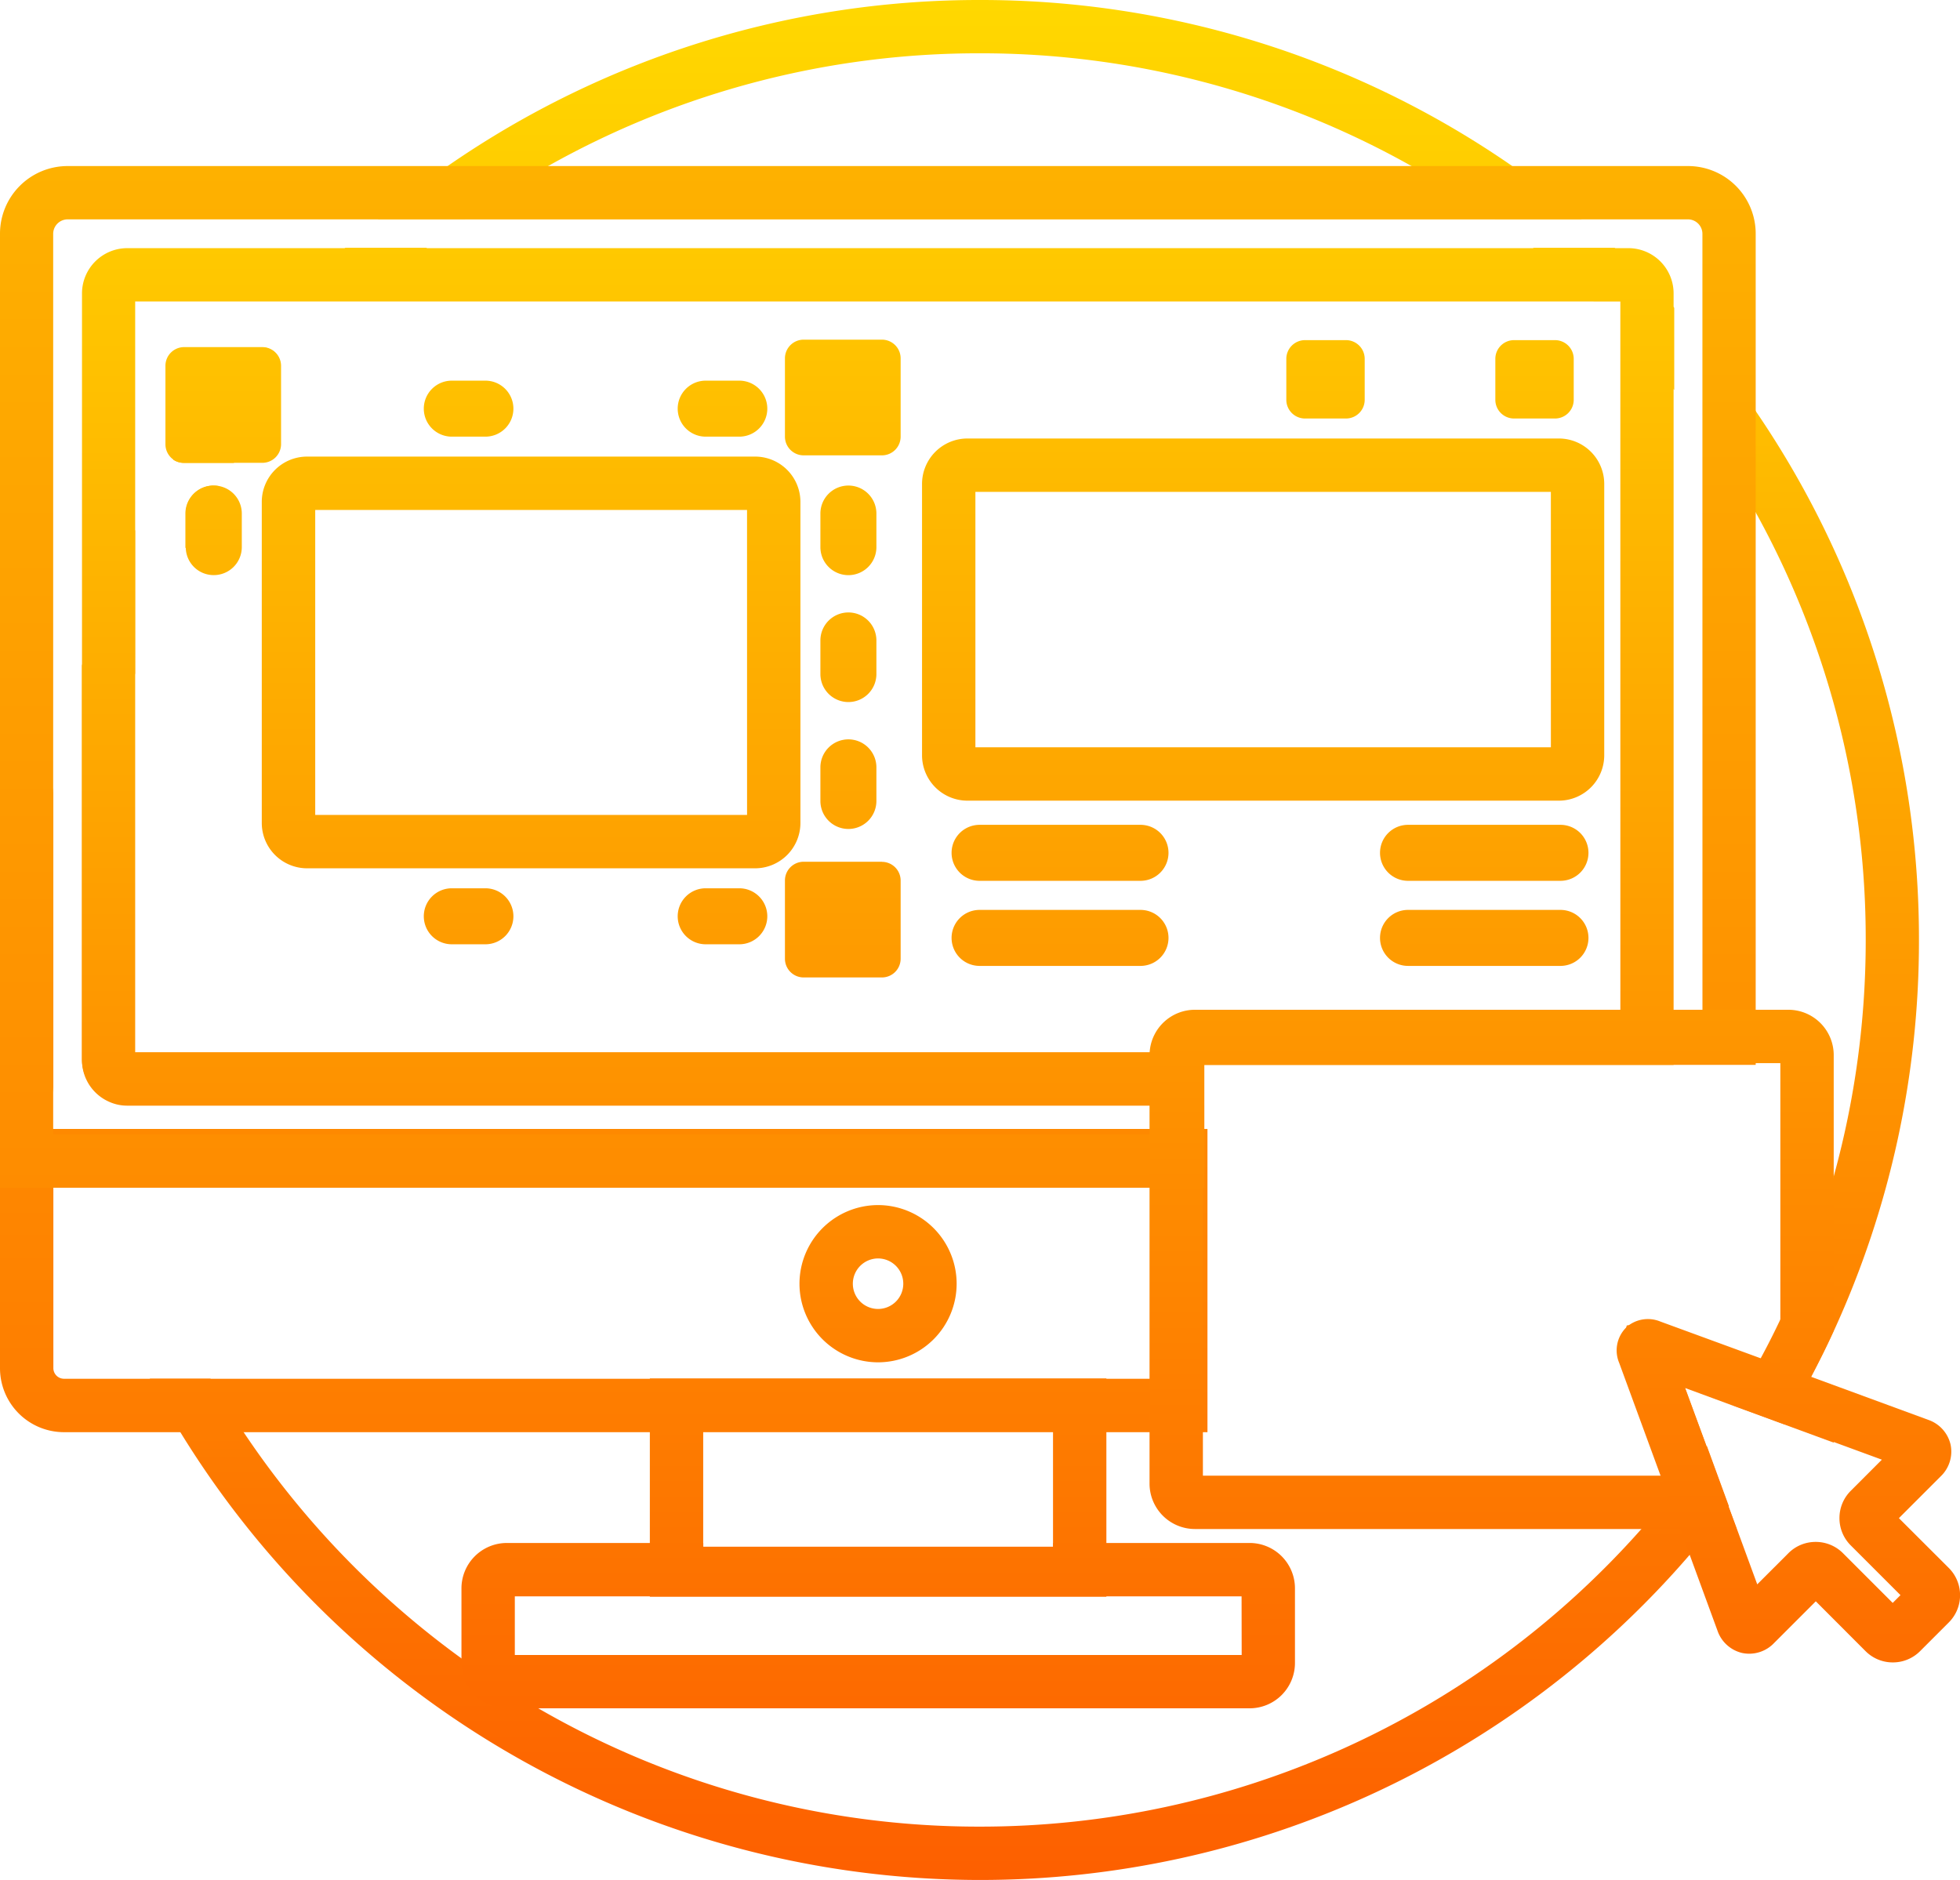 <svg xmlns="http://www.w3.org/2000/svg" xmlns:xlink="http://www.w3.org/1999/xlink" width="98" height="94" viewBox="0 0 98 94"><defs><style>.a{fill:url(#a);}.b{fill:url(#b);}.c{fill:url(#c);}.d{fill:url(#d);}.e{fill:url(#e);}.f{fill:url(#f);}.g{fill:url(#g);}.h{fill:url(#h);}.i{fill:url(#i);}.j{fill:url(#j);}.k{fill:url(#o);}.l{fill:url(#r);}.m{fill:url(#v);}.n{fill:url(#w);}.o{fill:url(#x);}.p{fill:url(#aa);}.q{fill:url(#ab);}.r{fill:url(#af);}.s{fill:url(#ag);}.t{fill:url(#ah);}.u{fill:url(#ai);}.v{fill:url(#ak);}.w{fill:url(#al);}</style><linearGradient id="a" x1="0.5" y1="-0.017" x2="0.5" y2="1.029" gradientUnits="objectBoundingBox"><stop offset="0" stop-color="#ffdb00"/><stop offset="1" stop-color="#fd5b00"/></linearGradient><linearGradient id="b" y1="-6.467" y2="2.548" xlink:href="#a"/><linearGradient id="c" y1="-9.535" y2="2.367" xlink:href="#a"/><linearGradient id="d" y1="-3.832" y2="2.659" xlink:href="#a"/><linearGradient id="e" y1="-0.193" y2="1.733" xlink:href="#a"/><linearGradient id="f" y1="-0.326" y2="1.969" xlink:href="#a"/><linearGradient id="g" y1="-7.872" y2="4.642" xlink:href="#a"/><linearGradient id="h" y1="-1.299" y2="4.135" xlink:href="#a"/><linearGradient id="i" y1="-15.308" y2="19.838" xlink:href="#a"/><linearGradient id="j" y1="-16.828" y2="18.319" xlink:href="#a"/><linearGradient id="o" y1="-4.742" y2="20.363" xlink:href="#a"/><linearGradient id="r" y1="-16.434" y2="18.713" xlink:href="#a"/><linearGradient id="v" y1="-8.609" y2="13.358" xlink:href="#a"/><linearGradient id="w" y1="-7.192" y2="14.775" xlink:href="#a"/><linearGradient id="x" y1="-5.775" y2="16.191" xlink:href="#a"/><linearGradient id="aa" y1="-5.777" y2="16.195" xlink:href="#a"/><linearGradient id="ab" y1="-7.367" y2="27.78" xlink:href="#a"/><linearGradient id="af" y1="-1.186" y2="3.593" xlink:href="#a"/><linearGradient id="ag" y1="-3.21" y2="13.796" xlink:href="#a"/><linearGradient id="ah" y1="-3.274" y2="13.732" xlink:href="#a"/><linearGradient id="ai" y1="-7.722" y2="9.284" xlink:href="#a"/><linearGradient id="ak" y1="-2.008" y2="1.782" xlink:href="#a"/><linearGradient id="al" y1="-3.94" y2="1.792" xlink:href="#a"/></defs><path class="a" d="M816.72-153.5a46.679,46.679,0,0,0,.617,7.6v-15.194A46.624,46.624,0,0,0,816.72-153.5Zm4.707-20.5a46.364,46.364,0,0,0-2.662,6.773v19.671a2.264,2.264,0,0,0,1.344,2.065,44.151,44.151,0,0,1-.728-8.012,44.067,44.067,0,0,1,2.045-13.32Zm3.913-2.221a1.4,1.4,0,0,0-1.4,1.4v1.674a.252.252,0,0,0,0,.058q.778-1.586,1.686-3.1A1.313,1.313,0,0,0,825.34-176.218Zm6.6-11.89q-1.391,1.279-2.671,2.665h3.722q1.457-1.406,3.035-2.665Zm70.537,8.19c-.83-1.221-1.721-2.4-2.662-3.54v4.366a44.658,44.658,0,0,1,2.662,4.255,44.071,44.071,0,0,1,5.479,21.337,44.3,44.3,0,0,1-1.588,11.779,43.789,43.789,0,0,1-2.662,7.16c-.319.675-.657,1.346-1.012,2-.027.058-.058.115-.089.169-.4.737-.821,1.466-1.264,2.176l2.551.937c.466-.768.905-1.555,1.327-2.354.4-.764.79-1.541,1.149-2.332a46.746,46.746,0,0,0,4.25-19.534A46.741,46.741,0,0,0,902.474-179.918Zm-2.462,51.726q-.912,1.306-1.908,2.536-.659.819-1.358,1.6a44.156,44.156,0,0,1-33.079,14.892,43.973,43.973,0,0,1-22.072-5.907,44.046,44.046,0,0,1-3.811-2.474A44.565,44.565,0,0,1,826.844-128.9q-.872-1.3-1.65-2.665h-3.035c.475.906.985,1.794,1.522,2.665a46.937,46.937,0,0,0,39.987,22.4,46.835,46.835,0,0,0,35.5-16.274c.364-.422.723-.848,1.065-1.284.306-.373.6-.746.883-1.128ZM895.4-188.108h-4.086q1.577,1.259,3.035,2.665h1.371v1.377q1.4,1.472,2.662,3.069v-4.113Q896.955-186.676,895.4-188.108Zm-5.133-4.1a46.633,46.633,0,0,0-26.6-8.292,46.632,46.632,0,0,0-26.6,8.292q-1.81,1.246-3.5,2.665h4.334a42.872,42.872,0,0,1,4.193-2.665,43.917,43.917,0,0,1,21.566-5.627,43.917,43.917,0,0,1,21.566,5.627,42.879,42.879,0,0,1,4.193,2.665h4.335Q892.077-190.962,890.265-192.208Zm-62.5,9.074h-.5a46.7,46.7,0,0,0-3.935,5.619.934.934,0,0,0,.523.16h2.507q1.091-1.712,2.338-3.309V-182.2A.935.935,0,0,0,827.763-183.134Zm-6.7,41.759q-.346-1.226-.621-2.478c-.018-.062-.031-.124-.044-.187h-2.724l.04.187q.26,1.253.594,2.478a1.459,1.459,0,0,0,.049.187h2.764C821.1-141.25,821.081-141.313,821.063-141.375Z" transform="translate(-814.67 200.5)"/><path class="b" d="M885.39-45.29v10.913h22.827V-45.29Zm20.159,8.432H888.058v-5.95h17.491Z" transform="translate(-852.898 114.215)"/><path class="c" d="M903.611-26.75h-9.828v.187H876.292v-.187h-9.824a2.272,2.272,0,0,0-2.268,2.268v3.731a2.272,2.272,0,0,0,2.268,2.268h37.143a2.268,2.268,0,0,0,2.264-2.268v-3.731A2.268,2.268,0,0,0,903.611-26.75Zm-.4,5.6H866.868v-2.931h36.338Z" transform="translate(-841.127 103.9)"/><path class="d" d="M870-70.525v9.637H822.654q.78,1.368,1.654,2.668h48.172V-70.525Zm0,0v9.637H822.654q.78,1.368,1.654,2.668h48.172V-70.525Zm0,0v9.637H822.654q.78,1.368,1.654,2.668h48.172V-70.525Zm0,0v9.637H822.654q.78,1.368,1.654,2.668h48.172V-70.525Zm0,0v9.637H822.654q.78,1.368,1.654,2.668h48.172V-70.525Zm0,0v9.637H822.654q.78,1.368,1.654,2.668h48.172V-70.525Zm0,0v9.637H822.654q.78,1.368,1.654,2.668h48.172V-70.525Zm0,0v9.637H822.654q.78,1.368,1.654,2.668h48.172V-70.525ZM812.11-73.38v11.963a3.2,3.2,0,0,0,3.2,3.2h57.173V-73.38ZM870-60.888H815.307a.533.533,0,0,1-.529-.529v-9.295H870Zm0-9.637v9.637H822.654q.78,1.368,1.654,2.668h48.172V-70.525Zm0,0v9.637H822.654q.78,1.368,1.654,2.668h48.172V-70.525Zm0,0v9.637H822.654q.78,1.368,1.654,2.668h48.172V-70.525Zm0,0v9.637H822.654q.78,1.368,1.654,2.668h48.172V-70.525Zm0,0v9.637H822.654q.78,1.368,1.654,2.668h48.172V-70.525Zm0,0v9.637H822.654q.78,1.368,1.654,2.668h48.172V-70.525Zm0,0v9.637H822.654q.78,1.368,1.654,2.668h48.172V-70.525Zm0,0v9.637H822.654q.78,1.368,1.654,2.668h48.172V-70.525Z" transform="translate(-812.11 129.827)"/><path class="e" d="M869.851-134.85v1.436H817.877q.273,1.254.621,2.482c.018.062.04.125.058.187h53.771v-4.1Zm0,0v1.436H817.877q.273,1.254.621,2.482h51.354v.187h2.475v-4.1Zm0,0v1.436H817.877q.273,1.254.621,2.482h51.354v.187h2.475v-4.1Zm12.806-46.98H839.532a42.855,42.855,0,0,0-4.192,2.668h51.509A42.857,42.857,0,0,0,882.657-181.83Zm-12.806,46.98v1.436H817.877q.273,1.254.621,2.482h51.354v.187h2.475v-4.1Zm12.806-46.98H839.532a42.855,42.855,0,0,0-4.192,2.668h51.509A42.857,42.857,0,0,0,882.657-181.83Zm-12.806,46.98v1.436H817.877q.273,1.254.621,2.482h51.354v.187h2.475v-4.1Zm12.806-46.98H839.532a42.855,42.855,0,0,0-4.192,2.668h51.509A42.857,42.857,0,0,0,882.657-181.83Zm-12.806,46.98v1.436H817.877q.273,1.254.621,2.482h51.354v.187h2.475v-4.1Zm12.806-46.98H839.532a42.855,42.855,0,0,0-4.192,2.668h51.509A42.857,42.857,0,0,0,882.657-181.83Zm-12.806,46.98v1.436H817.877q.273,1.254.621,2.482h51.354v.187h2.475v-4.1Zm12.806-46.98H839.532a42.855,42.855,0,0,0-4.192,2.668h51.509A42.857,42.857,0,0,0,882.657-181.83Zm-12.806,46.98v1.436H817.877q.273,1.254.621,2.482h51.354v.187h2.475v-4.1Zm12.806-46.98H839.532a42.855,42.855,0,0,0-4.192,2.668h51.509A42.857,42.857,0,0,0,882.657-181.83Zm-12.806,48.417H817.877q.273,1.254.621,2.482h51.354v.187h2.475v-4.1h-2.475Zm26.668-48.417H815.486a3.382,3.382,0,0,0-3.376,3.384v47.7h60.216v-6.142h27.569v-41.559A3.384,3.384,0,0,0,896.519-181.83Zm.714,42.462H871.927a1.423,1.423,0,0,0-.279.022.685.685,0,0,0-.138.022,1.393,1.393,0,0,0-.2.049,1.509,1.509,0,0,0-.213.08,1.12,1.12,0,0,0-.164.08,1.488,1.488,0,0,0-.2.12l-.115.089a2.063,2.063,0,0,0-.177.16,1.27,1.27,0,0,0-.1.116,1.088,1.088,0,0,0-.093.12.829.829,0,0,0-.071.1,1.475,1.475,0,0,0-.093.16,1.607,1.607,0,0,0-.089.2.873.873,0,0,0-.053.151,1.794,1.794,0,0,0-.08.378,1.969,1.969,0,0,0-.013.231v3.873h-55.08v-45.032a.726.726,0,0,1,.714-.716h81.034a.726.726,0,0,1,.714.716Zm-27.382,4.518v1.436H817.877q.273,1.254.621,2.482h51.354v.187h2.475v-4.1Zm12.806-46.98H839.532a42.855,42.855,0,0,0-4.192,2.668h51.509A42.857,42.857,0,0,0,882.657-181.83Zm-12.806,46.98v1.436H817.877q.273,1.254.621,2.482h51.354v.187h2.475v-4.1Zm12.806-46.98H839.532a42.855,42.855,0,0,0-4.192,2.668h51.509A42.857,42.857,0,0,0,882.657-181.83Zm-12.806,46.98v1.436H817.877q.273,1.254.621,2.482h51.354v.187h2.475v-4.1Zm12.806-46.98H839.532a42.855,42.855,0,0,0-4.192,2.668h51.509A42.857,42.857,0,0,0,882.657-181.83Zm-12.806,46.98v1.436H817.877q.273,1.254.621,2.482h51.354v.187h2.475v-4.1Zm12.806-46.98H839.532a42.855,42.855,0,0,0-4.192,2.668h51.509A42.857,42.857,0,0,0,882.657-181.83Zm-12.806,46.98v1.436H817.877q.273,1.254.621,2.482h51.354v.187h2.475v-4.1Zm12.806-46.98H839.532a42.855,42.855,0,0,0-4.192,2.668h51.509A42.857,42.857,0,0,0,882.657-181.83Zm-12.806,46.98v1.436H817.877q.273,1.254.621,2.482h51.354v.187h2.475v-4.1Zm12.806-46.98H839.532a42.855,42.855,0,0,0-4.192,2.668h51.509A42.857,42.857,0,0,0,882.657-181.83Zm-12.806,46.98v1.436H817.877q.273,1.254.621,2.482h51.354v.187h2.475v-4.1Zm0,0v1.436H817.877q.273,1.254.621,2.482h51.354v.187h2.475v-4.1Z" transform="translate(-812.11 190.133)"/><path class="f" d="M898.648-172.6H823.592a2.265,2.265,0,0,0-2.262,2.264v38.344a2.268,2.268,0,0,0,1.344,2.068,2.182,2.182,0,0,0,.918.2h53.85v-2.037H900.91v-38.575A2.262,2.262,0,0,0,898.648-172.6Zm-.4,38.357H877.043a1.424,1.424,0,0,0-.279.022.682.682,0,0,0-.137.022,1.391,1.391,0,0,0-.2.049,1.509,1.509,0,0,0-.213.08,1.119,1.119,0,0,0-.164.08,1.5,1.5,0,0,0-.2.12l-.115.089a2.063,2.063,0,0,0-.177.16,1.27,1.27,0,0,0-.1.116,1.1,1.1,0,0,0-.093.12.842.842,0,0,0-.071.1,1.485,1.485,0,0,0-.093.16,1.6,1.6,0,0,0-.089.2.879.879,0,0,0-.053.151,1.79,1.79,0,0,0-.08.378h-50.99v-37.539h74.258Z" transform="translate(-817.23 185.008)"/><path class="g" d="M906.151-64.82a3.935,3.935,0,0,0-3.931,3.931,3.933,3.933,0,0,0,3.931,3.931,3.932,3.932,0,0,0,3.927-3.931A3.934,3.934,0,0,0,906.151-64.82Zm0,5.194a1.262,1.262,0,0,1-1.263-1.263,1.265,1.265,0,0,1,1.263-1.263,1.264,1.264,0,0,1,1.259,1.263A1.261,1.261,0,0,1,906.151-59.626Z" transform="translate(-862.246 125.075)"/><path class="h" d="M947.982-151.12H918.408a2.272,2.272,0,0,0-2.268,2.268v13.573a2.272,2.272,0,0,0,2.268,2.268h29.574a2.272,2.272,0,0,0,2.268-2.268v-13.573A2.272,2.272,0,0,0,947.982-151.12Zm-.4,15.441H918.808v-12.772h28.773Z" transform="translate(-870.038 173.045)"/><g transform="translate(47.579 41.242)"><path class="i" d="M928.906-107.634H920.86a1.4,1.4,0,0,0-1.4,1.4,1.4,1.4,0,0,0,1.4,1.4h8.046a1.4,1.4,0,0,0,1.4-1.4,1.4,1.4,0,0,0-1.4-1.4Z" transform="translate(-919.46 107.634)"/><path class="j" d="M928.906-98.068H920.86a1.4,1.4,0,0,0-1.4,1.4,1.4,1.4,0,0,0,1.4,1.4h8.046a1.4,1.4,0,0,0,1.4-1.4,1.4,1.4,0,0,0-1.4-1.4Z" transform="translate(-919.46 102.322)"/><path class="i" d="M953.31-107.634h-5.984a1.4,1.4,0,0,0-1.4,1.4,1.4,1.4,0,0,0,1.4,1.4h5.984a1.4,1.4,0,0,0,1.4-1.4,1.4,1.4,0,0,0-1.4-1.4Z" transform="translate(-934.157 107.634)"/><path class="j" d="M953.31-98.068h-5.984a1.4,1.4,0,0,0-1.4,1.4,1.4,1.4,0,0,0,1.4,1.4h5.984a1.4,1.4,0,0,0,1.4-1.4,1.4,1.4,0,0,0-1.4-1.4Z" transform="translate(-934.157 102.322)"/><path class="i" d="M976.652-107.634h-7.622a1.4,1.4,0,0,0-1.4,1.4,1.4,1.4,0,0,0,1.4,1.4h7.622a1.4,1.4,0,0,0,1.4-1.4,1.4,1.4,0,0,0-1.4-1.4Z" transform="translate(-946.208 107.634)"/><path class="j" d="M976.652-98.068h-7.622a1.4,1.4,0,0,0-1.4,1.4,1.4,1.4,0,0,0,1.4,1.4h7.622a1.4,1.4,0,0,0,1.4-1.4,1.4,1.4,0,0,0-1.4-1.4Z" transform="translate(-946.208 102.322)"/></g><g transform="translate(64.311 17.007)"><path class="k" d="M960.1-162.207h-2.053a.936.936,0,0,0-.933.933v2.053a.936.936,0,0,0,.933.933H960.1a.936.936,0,0,0,.933-.933v-2.053a.936.936,0,0,0-.933-.933Z" transform="translate(-957.109 162.207)"/><path class="k" d="M971.845-162.207h-2.053a.936.936,0,0,0-.933.933v2.053a.936.936,0,0,0,.933.933h2.053a.936.936,0,0,0,.933-.933v-2.053a.936.936,0,0,0-.933-.933Z" transform="translate(-963.634 162.207)"/><path class="k" d="M983.6-162.207h-2.053a.936.936,0,0,0-.933.933v2.053a.936.936,0,0,0,.933.933H983.6a.936.936,0,0,0,.933-.933v-2.053a.936.936,0,0,0-.933-.933Z" transform="translate(-970.158 162.207)"/></g><g transform="translate(9.29 19.033)"><path class="l" d="M891.376-100.549H889.7a1.4,1.4,0,0,0-1.4,1.4,1.4,1.4,0,0,0,1.4,1.4h1.68a1.4,1.4,0,0,0,1.4-1.4,1.4,1.4,0,0,0-1.4-1.4Z" transform="translate(-863.705 125.931)"/><path class="l" d="M877.107-100.549h-1.68a1.4,1.4,0,0,0-1.4,1.4,1.4,1.4,0,0,0,1.4,1.4h1.68a1.4,1.4,0,0,0,1.4-1.4,1.4,1.4,0,0,0-1.4-1.4Z" transform="translate(-855.782 125.931)"/><path class="l" d="M862.838-100.549h-1.68a1.4,1.4,0,0,0-1.4,1.4,1.4,1.4,0,0,0,1.4,1.4h1.68a1.4,1.4,0,0,0,1.4-1.4,1.4,1.4,0,0,0-1.4-1.4Z" transform="translate(-847.858 125.931)"/><path class="l" d="M848.569-100.549h-1.68a1.4,1.4,0,0,0-1.4,1.4,1.4,1.4,0,0,0,1.4,1.4h1.68a1.4,1.4,0,0,0,1.4-1.4,1.4,1.4,0,0,0-1.4-1.4Z" transform="translate(-839.935 125.931)"/><path class="m" d="M905.749-117.293a1.4,1.4,0,0,0-1.4,1.4v1.68a1.4,1.4,0,0,0,1.4,1.4,1.4,1.4,0,0,0,1.4-1.4v-1.68a1.4,1.4,0,0,0-1.4-1.4Z" transform="translate(-872.619 135.229)"/><path class="n" d="M905.749-131.562a1.4,1.4,0,0,0-1.4,1.4v1.68a1.4,1.4,0,0,0,1.4,1.4,1.4,1.4,0,0,0,1.4-1.4v-1.68a1.4,1.4,0,0,0-1.4-1.4Z" transform="translate(-872.619 143.152)"/><path class="o" d="M905.749-145.831a1.4,1.4,0,0,0-1.4,1.4v1.68a1.4,1.4,0,0,0,1.4,1.4,1.4,1.4,0,0,0,1.4-1.4v-1.68a1.4,1.4,0,0,0-1.4-1.4Z" transform="translate(-872.619 151.076)"/><path class="m" d="M834.4-117.293a1.4,1.4,0,0,0-1.4,1.4v1.68a1.4,1.4,0,0,0,1.4,1.4,1.4,1.4,0,0,0,1.4-1.4v-1.68a1.4,1.4,0,0,0-1.4-1.4Z" transform="translate(-833.002 135.229)"/><path class="n" d="M834.4-131.562a1.4,1.4,0,0,0-1.4,1.4v1.68a1.4,1.4,0,0,0,1.4,1.4,1.4,1.4,0,0,0,1.4-1.4v-1.68a1.4,1.4,0,0,0-1.4-1.4Z" transform="translate(-833.002 143.152)"/><path class="p" d="M835.8-144.429v1.677a1.4,1.4,0,0,1-1.4,1.4,1.394,1.394,0,0,1-1.4-1.343.257.257,0,0,1,0-.058v-1.677a1.4,1.4,0,0,1,1.4-1.4,1.316,1.316,0,0,1,.293.031A1.4,1.4,0,0,1,835.8-144.429Z" transform="translate(-833 151.075)"/><path class="q" d="M891.376-157.624H889.7a1.4,1.4,0,0,0-1.4,1.4,1.4,1.4,0,0,0,1.4,1.4h1.68a1.4,1.4,0,0,0,1.4-1.4,1.4,1.4,0,0,0-1.4-1.4Z" transform="translate(-863.705 157.624)"/><path class="q" d="M877.107-157.624h-1.68a1.4,1.4,0,0,0-1.4,1.4,1.4,1.4,0,0,0,1.4,1.4h1.68a1.4,1.4,0,0,0,1.4-1.4,1.4,1.4,0,0,0-1.4-1.4Z" transform="translate(-855.782 157.624)"/><path class="q" d="M862.838-157.624h-1.68a1.4,1.4,0,0,0-1.4,1.4,1.4,1.4,0,0,0,1.4,1.4h1.68a1.4,1.4,0,0,0,1.4-1.4,1.4,1.4,0,0,0-1.4-1.4Z" transform="translate(-847.858 157.624)"/><path class="q" d="M848.569-157.624h-1.68a1.4,1.4,0,0,0-1.4,1.4,1.4,1.4,0,0,0,1.4,1.4h1.68a1.4,1.4,0,0,0,1.4-1.4,1.4,1.4,0,0,0-1.4-1.4Z" transform="translate(-839.935 157.624)"/></g><path class="r" d="M866.21-149.08h-22.4a2.265,2.265,0,0,0-2.264,2.268v16.05a2.268,2.268,0,0,0,2.264,2.268h22.4a2.269,2.269,0,0,0,2.268-2.268v-16.05A2.266,2.266,0,0,0,866.21-149.08Zm-.4,17.918H844.218v-15.249h21.591Z" transform="translate(-828.457 171.91)"/><g transform="translate(8.265 16.983)"><path class="s" d="M905.213-162.239h-3.919a.936.936,0,0,0-.933.933v3.919a.936.936,0,0,0,.933.933h3.919a.936.936,0,0,0,.933-.933v-3.919a.936.936,0,0,0-.933-.933Z" transform="translate(-869.379 162.239)"/><path class="t" d="M836.486-160.466v3.918a.937.937,0,0,1-.934.934h-3.922a.936.936,0,0,1-.525-.16.94.94,0,0,1-.4-.774v-3.918a.933.933,0,0,1,.929-.934h3.922A.937.937,0,0,1,836.486-160.466Z" transform="translate(-830.698 161.773)"/><path class="u" d="M905.213-103.538h-3.919a.936.936,0,0,0-.933.933v3.919a.936.936,0,0,0,.933.933h3.919a.936.936,0,0,0,.933-.933V-102.6a.936.936,0,0,0-.933-.933Z" transform="translate(-869.379 129.643)"/><path class="u" d="M835.548-103.538h-3.919a.936.936,0,0,0-.933.933v3.919a.936.936,0,0,0,.933.933h3.919a.936.936,0,0,0,.933-.933V-102.6a.936.936,0,0,0-.933-.933Z" transform="translate(-830.695 129.643)"/></g><path class="v" d="M973.8-86.77H944.128a2.271,2.271,0,0,0-2.255,2.037,1.968,1.968,0,0,0-.013.231v21.427a2.272,2.272,0,0,0,2.268,2.268H971.22l-.418-1.13-1.1-3.011-1.072-2.913,2.4.885,2.557.938,2.482.912v-2.846l-1.152-.422c.4-.765.792-1.543,1.152-2.335V-84.5A2.269,2.269,0,0,0,973.8-86.77Zm-.4,18.02-1.1-.4-4.963-1.823a1.63,1.63,0,0,0-.569-.107l-.885.08-.16.013-.044.156-.214.7a1.563,1.563,0,0,0,.049.983l2.086,5.675H944.528V-84.1H973.4ZM942.047-82.065v1.25h2.482v-1.25Z" transform="translate(-884.383 137.259)"/><path class="w" d="M1010.981-39.483l-2.49-2.486,2.09-2.09a1.714,1.714,0,0,0,.494-1.588,1.718,1.718,0,0,0-1.112-1.236l-4.732-1.739-1.152-.422-1.516-.556-1.014-.374L996.563-51.8a1.628,1.628,0,0,0-1.521.147,1.034,1.034,0,0,0-.2.169s-.009,0-.013.009a1.609,1.609,0,0,0-.325,1.739l2.059,5.612.391,1.067.587,1.6.476,1.285,1.405,3.833a1.718,1.718,0,0,0,1.236,1.112,1.717,1.717,0,0,0,1.588-.494l2.09-2.09,2.486,2.49a1.917,1.917,0,0,0,1.365.565,1.917,1.917,0,0,0,1.365-.565l1.432-1.432a1.917,1.917,0,0,0,.565-1.365A1.917,1.917,0,0,0,1010.981-39.483Zm-2.8,1.752-2.49-2.49a1.919,1.919,0,0,0-1.361-.56,1.915,1.915,0,0,0-1.365.565l-1.557,1.557-1.027-2.8-.418-1.13-1.1-3.011-1.072-2.913,2.4.885,2.557.938,2.482.912,2.41.885-1.556,1.557a1.917,1.917,0,0,0-.565,1.365,1.917,1.917,0,0,0,.565,1.365l2.486,2.486Z" transform="translate(-913.546 117.878)"/></svg>